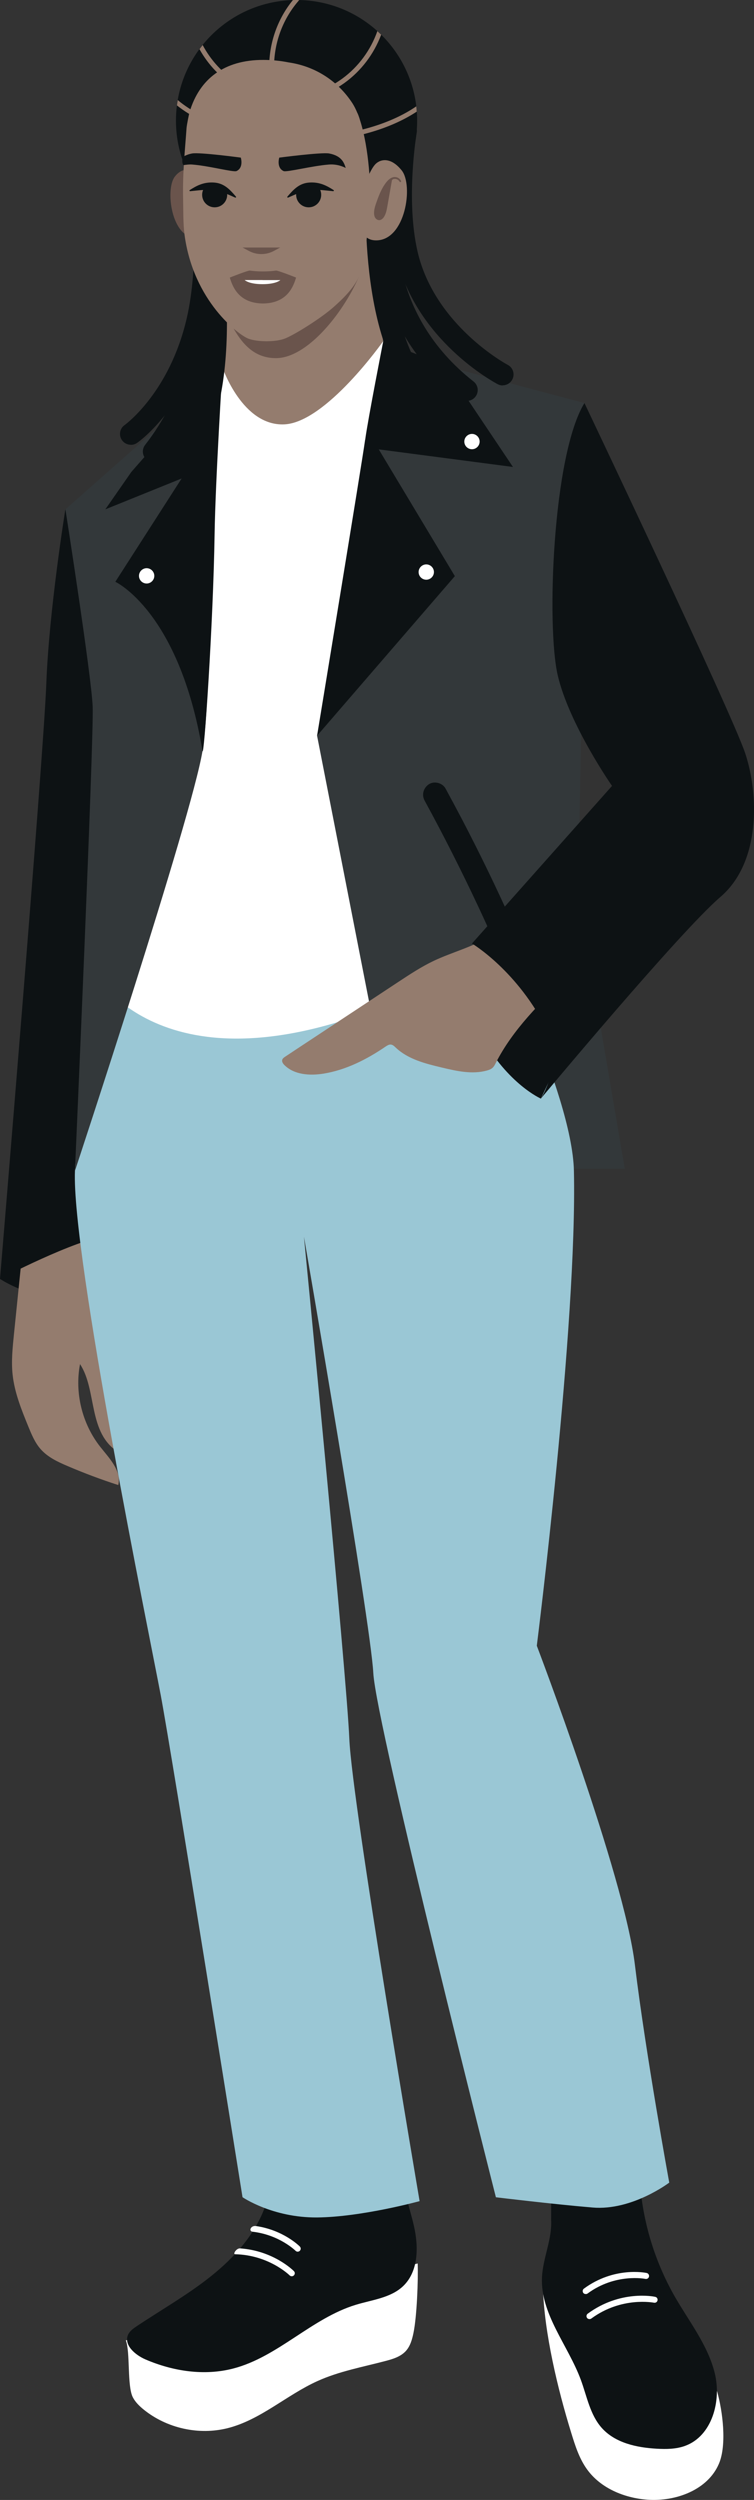 <?xml version="1.0" encoding="UTF-8"?><svg xmlns="http://www.w3.org/2000/svg" viewBox="0 0 113.17 375.13"><rect x="0" y="0" width="113.17" height="375.13" fill="#333333" stroke="none"/><defs><style>.d{fill:#6a544c;}.e{fill:#fff;}.f{fill:#33383a;}.g{fill:#0d1214;}.h{fill:#947c6e;}.i{fill:#9ac7d5;}</style></defs><g id="a"/><g id="b"><g id="c"><g><path class="g" d="M0,191.91s3.68,2.44,7.57,2.57c3.88,.14,.82-15.13,.82-15.13L0,191.91Z"/><path class="e" d="M81.49,343.31c.21,6.8,2.23,15.22,4.24,21.72,.59,1.93,1.21,3.89,2.39,5.52,2.04,2.82,5.56,4.28,9.03,4.54,4.28,.31,9.09-1.46,10.76-5.41,1.2-2.83,.56-7.88-.28-10.84l-26.14-15.54Z"/><path class="g" d="M95.99,326.41c.29,6.37,2.13,12.67,5.29,18.2,2.15,3.75,4.94,7.25,5.99,11.45,1.05,4.2-.39,9.49-4.46,10.96-1.35,.49-2.82,.5-4.25,.42-3.02-.17-6.24-.87-8.25-3.13-1.75-1.97-2.22-4.73-3.13-7.2-1.93-5.22-6.11-9.89-5.83-15.44,.15-2.9,1.54-5.68,1.37-8.58l.03-8.33,13.24,1.67Z"/><path class="e" d="M88.02,344.23c.06-.01,.11-.04,.16-.07,4.2-3.1,8.65-2.21,8.7-2.2,.24,.05,.48-.1,.53-.35,.05-.24-.1-.48-.35-.54-.2-.04-4.88-.99-9.42,2.35-.2,.15-.24,.43-.1,.63,.11,.15,.3,.21,.47,.17"/><path class="e" d="M88.59,347.98c.06-.01,.11-.04,.16-.07,4.55-3.35,9.36-2.38,9.41-2.38,.24,.05,.48-.1,.53-.35,.05-.24-.1-.48-.35-.53-.21-.05-5.24-1.07-10.13,2.53-.2,.15-.24,.43-.1,.63,.11,.15,.3,.21,.47,.17"/><path class="e" d="M18.89,351.19c.68,1.8,.17,6.83,1.05,8.54,.38,.73,.99,1.32,1.63,1.84,3.47,2.81,8.29,3.88,12.62,2.78,4.93-1.25,8.83-4.97,13.46-7.06,3.24-1.47,6.79-2.11,10.23-3.02,1.11-.29,2.28-.65,3.05-1.51,.66-.74,.93-1.73,1.13-2.7,.51-2.47,.72-7.9,.63-10.42l-43.79,11.54Z"/><path class="g" d="M60.48,324.74c-.3,3.16,.96,6.23,1.66,9.33,.7,3.1,.67,6.76-1.62,8.96-1.86,1.78-4.63,2.06-7.1,2.81-6.65,2.02-11.69,7.82-18.42,9.57-4.35,1.13-9.03,.41-13.15-1.36-1.56-.67-3.33-2.18-2.62-3.73,.26-.55,.78-.92,1.29-1.26,3.74-2.5,7.67-4.72,11.18-7.53,3.51-2.81,6.64-6.3,8.13-10.54l20.65-6.25Z"/><path class="e" d="M37.91,334.88c4.01,.46,6.42,2.83,6.45,2.86,.18,.18,.46,.18,.64,0,.18-.18,.18-.46,0-.64-.12-.12-2.51-2.48-6.57-3.07-.8-.12-1.15,.77-.52,.85"/><path class="e" d="M35.26,338.26c5.07,.09,8.18,3.14,8.21,3.17,.18,.18,.46,.18,.64,0,.18-.18,.18-.46,0-.64-.14-.14-3.09-3.06-8.07-3.41-.57-.04-1.09,.86-.78,.87"/><path class="h" d="M30.4,45.08v17.18s10.87,20.31,11.16,19.63c.29-.68,15.95-30.67,15.95-30.67,0,0-1.81-11.53-2.08-15.55-.27-4.02,.06-2.92,.06-2.92l-25.09,12.33Z"/><path class="h" d="M13.24,181.58c-1.37,4.91,1.24,9.93,2.22,14.92,.43,2.18,.54,4.41,.65,6.63,.24,4.85,1.48,9.97,1.73,14.82-4.71-2.86-3.24-9.34-5.83-13.26-.82,4.3,.31,8.94,3.02,12.39,1.37,1.74,3.24,3.61,2.72,5.76-2.57-.83-5.1-1.78-7.58-2.84-1.49-.63-3.01-1.34-4.08-2.56-.85-.97-1.35-2.19-1.84-3.38-1.03-2.53-2.07-5.09-2.36-7.81-.21-2,0-4.01,.2-6.01,.42-4.11,.84-8.23,1.26-12.34l9.89-6.33Z"/><path class="g" d="M9.81,76.43s-2.45,15.13-2.86,26.17C6.54,113.64,0,191.91,0,191.91c0,0,11.25-5.88,16.15-6.5,4.91-.61,3.33-78.52,3.33-78.52l-9.67-30.47Z"/><polygon class="f" points="78.86 175.37 93.77 175.37 86.76 134.17 75.28 164.85 78.86 175.37"/><path class="i" d="M20.86,136.11s15.55,7.98,21.47,9.71c5.92,1.73,31.08-6.63,31.08-6.63,0,0,12.47,24.7,12.73,36.49,.51,23.17-5.57,71.27-5.57,71.27,0,0,13.09,34.35,14.72,47.85,1.64,13.5,5.16,32.71,5.16,32.71,0,0-5.57,4.24-11.5,3.74-5.93-.5-14.52-1.54-14.52-1.54,0,0-17.99-70.89-18.4-78.67-.41-7.77-10.41-65.47-10.41-65.47,0,0,6.4,65.58,6.81,75.34,.41,9.76,10.55,69.38,10.55,69.38,0,0-8.7,2.39-15.39,2.45-6.69,.05-11.19-3.04-11.19-3.04,0,0-10.63-66.63-12.27-75.31-1.64-8.68-13.42-66.2-12.88-78.72,.54-12.52,9.61-39.58,9.61-39.58"/><path class="e" d="M33.41,55.19s2.98,8.76,9.25,8.49c6.27-.27,14.84-12.46,14.84-12.46l15.15,32.71-14.8,66.92c-34.79,14-44.38-5.88-44.38-5.88,0,0,8.88-65.13,9.15-65.68,.27-.55,10.78-24.1,10.78-24.1"/><path class="f" d="M57.51,52.44s-.46,9.47-.66,14.99c-.2,5.52-9.26,42.97-9.26,42.97l7.91,40.45,30.82,5.9,.99-50.72s-4.52-12.22-3.59-22.65c.93-10.43,4-22.9,4-22.9l-30.21-8.04Z"/><path class="g" d="M81.18,164.85s-4.88-2.11-8.97-9.36c-4.09-7.26,8.38-12.37,8.38-12.37l5.73,10.87-5.14,10.87Z"/><path class="h" d="M85.19,146.48c-4.07,3.94-8.21,7.98-10.78,13.03-.13,.26-.26,.52-.48,.72-.23,.21-.53,.32-.82,.4-2.2,.62-4.53,.1-6.75-.43-2.49-.59-5.1-1.24-6.96-3-.22-.21-.45-.44-.75-.46-.28-.02-.54,.15-.77,.3-2.83,1.93-5.97,3.53-9.36,4.07-2.04,.32-4.35,.17-5.82-1.28-.22-.21-.42-.51-.34-.8,.06-.21,.26-.35,.44-.47,.54-.35,1.07-.71,1.6-1.06,5.12-3.38,10.24-6.76,15.36-10.14,1.73-1.14,3.47-2.29,5.34-3.18,2.79-1.32,5.86-2.07,8.47-3.72l11.62,6.02Z"/><path class="g" d="M87.72,60.48s22.08,46.42,24.13,52.55c2.04,6.13,2.36,16.36-3.73,21.57-6.09,5.21-26.94,30.25-26.94,30.25,0,0,3.38-5.28,1.03-10.08-4.47-9.1-11.37-13.19-11.37-13.19l21.02-23.65s-6.41-9.2-8.14-16.56c-1.73-7.36-.77-33.1,4-40.89"/><path class="g" d="M54.8,66c-.41,3.07-7.21,44.4-7.21,44.4l20.68-23.95-11.42-19.02,20.14,2.64-10.25-15.29-9.22-3.57s-2.3,11.72-2.71,14.79"/><path class="f" d="M31.9,56.92l-22.08,19.51s3.89,24.84,4.09,29.6-2.66,69.66-2.66,69.66c0,0,17.52-53.01,19.15-63.03,1.64-10.02,1.5-55.75,1.5-55.75"/><path class="g" d="M33.41,55.19l-13.69,15.62-3.91,5.62,11.45-4.63-9.95,15.5s9.59,4.43,13.08,25.37c.21,1.5,1.62-19.13,1.82-32.53,.13-8.19,1.19-24.95,1.19-24.95"/><path class="e" d="M62.83,85.84c0,.64,.52,1.15,1.15,1.15s1.15-.52,1.15-1.15-.52-1.15-1.15-1.15-1.15,.52-1.15,1.15"/><path class="e" d="M69.69,66.26c0,.64,.52,1.15,1.15,1.15s1.15-.52,1.15-1.15-.52-1.15-1.15-1.15-1.15,.52-1.15,1.15"/><path class="e" d="M20.86,86.41c0,.64,.52,1.15,1.15,1.15s1.15-.52,1.15-1.15-.52-1.15-1.15-1.15-1.15,.52-1.15,1.15"/><path class="g" d="M63.74,120.15c2.86,5.24,5.55,10.56,8.08,15.96,.73,1.55,1.44,3.12,2.14,4.68,.39,.87,1.72,1.14,2.48,.65,.9-.58,1.06-1.55,.65-2.48-2.43-5.45-5.03-10.82-7.79-16.1-.8-1.52-1.61-3.03-2.43-4.54-.45-.83-1.67-1.17-2.48-.65-.84,.54-1.14,1.59-.65,2.48"/><path class="g" d="M19.64,66.74c-.52,0-1.02-.24-1.34-.7-.51-.74-.33-1.75,.41-2.26,.12-.09,6.74-4.89,9.32-16.03,1.83-7.92,.95-17.99,.94-18.09-.08-.9,.58-1.69,1.48-1.77,.89-.08,1.69,.58,1.77,1.48,.04,.43,.94,10.69-1.01,19.12-2.89,12.49-10.32,17.76-10.64,17.97-.28,.2-.61,.29-.93,.29"/><path class="g" d="M26.91,71.14c-.39,0-.78-.14-1.09-.42-.67-.6-.72-1.63-.12-2.3,8.53-9.47,3.79-35.11,3.74-35.36-.17-.88,.41-1.74,1.3-1.9,.88-.17,1.74,.41,1.9,1.3,.21,1.12,5.09,27.48-4.52,38.15-.32,.36-.77,.54-1.21,.54"/><path class="g" d="M23.07,69.38c-.35,0-.7-.11-1-.34-.71-.55-.84-1.58-.28-2.29,10.79-13.85,9.98-35.47,9.98-35.69-.04-.9,.66-1.66,1.56-1.7,.91-.04,1.66,.66,1.7,1.56,.04,.93,.87,23.02-10.66,37.83-.32,.41-.8,.63-1.29,.63"/><path class="g" d="M75.45,57.84c-.25,0-.51-.06-.75-.19-.5-.26-12.29-6.57-15.2-19.17-1.96-8.5-.23-18.72-.16-19.16,.15-.89,1-1.48,1.88-1.33,.89,.15,1.48,1,1.33,1.88-.02,.1-1.69,10.02,.12,17.87,2.57,11.12,13.43,16.96,13.54,17.01,.8,.42,1.1,1.4,.68,2.2-.29,.55-.86,.87-1.44,.87"/><path class="g" d="M70.07,60.16c-.35,0-.71-.11-1.01-.35-14.5-11.39-12.58-26.64-12.49-27.28,.12-.89,.95-1.51,1.84-1.39,.89,.12,1.51,.94,1.39,1.83-.08,.58-1.7,14.09,11.28,24.28,.71,.56,.83,1.58,.27,2.29-.32,.41-.8,.62-1.28,.62"/><path class="g" d="M66.39,62.11c-.22,0-.44-.04-.65-.14-12.06-5.27-10.85-32.39-10.79-33.54,.05-.9,.81-1.59,1.71-1.55,.9,.04,1.59,.81,1.55,1.71-.36,7.22,.53,26.76,8.84,30.39,.83,.36,1.2,1.32,.84,2.15-.27,.61-.87,.98-1.49,.98"/><path class="g" d="M62.61,18.1c0,10-8.1,18.1-18.1,18.1s-18.1-8.1-18.1-18.1S34.51,0,44.51,0s18.1,8.1,18.1,18.1"/><path class="h" d="M43.07,15.25c6.43,0,11.94-4.17,14.14-10.04-.19-.18-.38-.36-.57-.54-2.02,5.74-7.34,9.86-13.57,9.86-5.45,0-10.19-3.14-12.65-7.77-.16,.2-.33,.41-.48,.62,2.62,4.7,7.53,7.87,13.14,7.87"/><path class="h" d="M41.13,10.1c0-3.88,1.43-7.43,3.78-10.09-.13,0-.27-.01-.4-.01-.18,0-.36,0-.55,.01-2.22,2.73-3.56,6.25-3.56,10.09h.72Z"/><path class="h" d="M45.2,20.54c-7.75,0-14.57-2.2-18.52-5.52-.05,.26-.08,.53-.12,.8,4.14,3.29,10.95,5.45,18.64,5.45,6.94,0,13.16-1.76,17.35-4.52-.02-.26-.04-.53-.07-.79-4.06,2.79-10.29,4.58-17.28,4.58"/><path class="d" d="M32.48,44.98c1.99,1.79,3.1,8.77,8.94,8.76,4.65,0,10-6.65,12.38-12.07,.69-1.56,.2-7.34,0-12.59-.11-2.87-23.3,14.1-21.31,15.89"/><path class="d" d="M29.53,25.81s-1.87-1.2-3.31,.72c-1.44,1.93-.48,9.14,3.13,9.14s.18-9.86,.18-9.86"/><path class="h" d="M54.07,18.15s-.23-.84-.45-1.24c-.22-.53-.46-1-.72-1.41-2.1-3.23-5.45-5.54-9.61-6.14-1.2-.24-2.46-.37-3.76-.37-5.95-.01-9.58,2.91-11.05,7.73-.11,.33-.46,2.12-.48,2.49-.18,2.7-.61,6.64-.52,10.5,.04,1.79,0,3.88,.21,5.46,1.32,10.06,8.18,15.11,9.57,15.64,1.39,.53,4.09,.53,5.48,0,1.39-.53,5.47-3.05,7.45-4.84,1.99-1.79,3.83-3.69,4.25-6.29,.21-1.3,.8-4.5,1.07-8.33,.22-3.06-.14-9.12-1.44-13.21"/><path class="d" d="M36.39,37.14h5.67l-.97,.52c-1.16,.62-2.56,.62-3.72,0l-.97-.52Z"/><path class="g" d="M28.54,28.69c-.1,0-.14-.12-.06-.17,.98-.62,2.04-1.23,3.62-1.13,1.49,.09,2.35,.98,3.31,2.11,.07,.08-.02,.19-.11,.15-1.29-.57-2.26-1.05-3.67-1.14-1.12-.07-2.1,.09-3.09,.18"/><path class="g" d="M34.1,29.23c0,1.04-.84,1.88-1.88,1.88s-1.88-.84-1.88-1.88c0-.48,.18-.91,.47-1.24,.34-.39,2.85-.16,3.14,.51,.09,.22,.15,.47,.15,.73"/><path class="g" d="M50.01,28.69c.1,0,.14-.12,.06-.17-.98-.62-2.04-1.23-3.62-1.13-1.49,.09-2.35,.98-3.31,2.11-.07,.08,.02,.19,.11,.15,1.29-.57,2.26-1.05,3.67-1.14,1.12-.07,2.1,.09,3.09,.18"/><path class="g" d="M44.45,29.23c0,1.04,.84,1.88,1.88,1.88s1.88-.84,1.88-1.88c0-.48-.18-.91-.47-1.24-.34-.39-2.85-.16-3.14,.51-.09,.22-.15,.47-.15,.73"/><path class="d" d="M41.43,40.6c-.62,.09-1.27,.13-1.91,.13h-.11c-.64,0-1.29-.04-1.91-.13-.27-.04-3.01,1.05-3.01,1.05,.37,1.19,1.21,3.83,4.92,3.89h.11c3.71-.06,4.55-2.7,4.92-3.89,0,0-2.75-1.09-3.01-1.05"/><path class="e" d="M39.39,42.02h-2.67s.61,.62,2.67,.62h.02c2.06,0,2.67-.61,2.67-.61h-2.67Z"/><path class="h" d="M56.24,24.75c.66-.8,2.29-1.38,4.06,.83,1.77,2.22,.57,10.5-3.86,10.49-4.43,0-2.01-9.15-.2-11.32"/><path class="d" d="M56.38,30.7c.37-1.06,.75-2.14,1.37-3.04,.32-.47,.74-.95,1.27-1.07,.44-.1,.93,.09,1.17,.55,.08,.15-.14,.27-.22,.12-.18-.35-.58-.47-.91-.39-.08,.02-.16,.08-.23,.17-.23,1.28-.51,2.89-.73,4.14-.09,.49-.21,.98-.48,1.39-.23,.35-.6,.58-.98,.4-.75-.36-.49-1.6-.26-2.26"/><path class="g" d="M41.93,23.65s6.33-.83,7.48-.62c1.92,.36,2.25,1.46,2.48,2.17,.01,.03-1.05-.63-2.53-.51-2.55,.2-6.36,1.19-6.8,.98-1.12-.53-.64-2.03-.64-2.03"/><path class="g" d="M36.14,23.65s-6.17-.83-7.32-.62c-.53,.1-.92,.27-1.25,.44-.32,.16-.24,1.34,.02,1.3,.37-.05,.8-.12,1.27-.08,2.55,.2,6.2,1.19,6.64,.98,1.12-.53,.64-2.03,.64-2.03"/></g></g></g></svg>